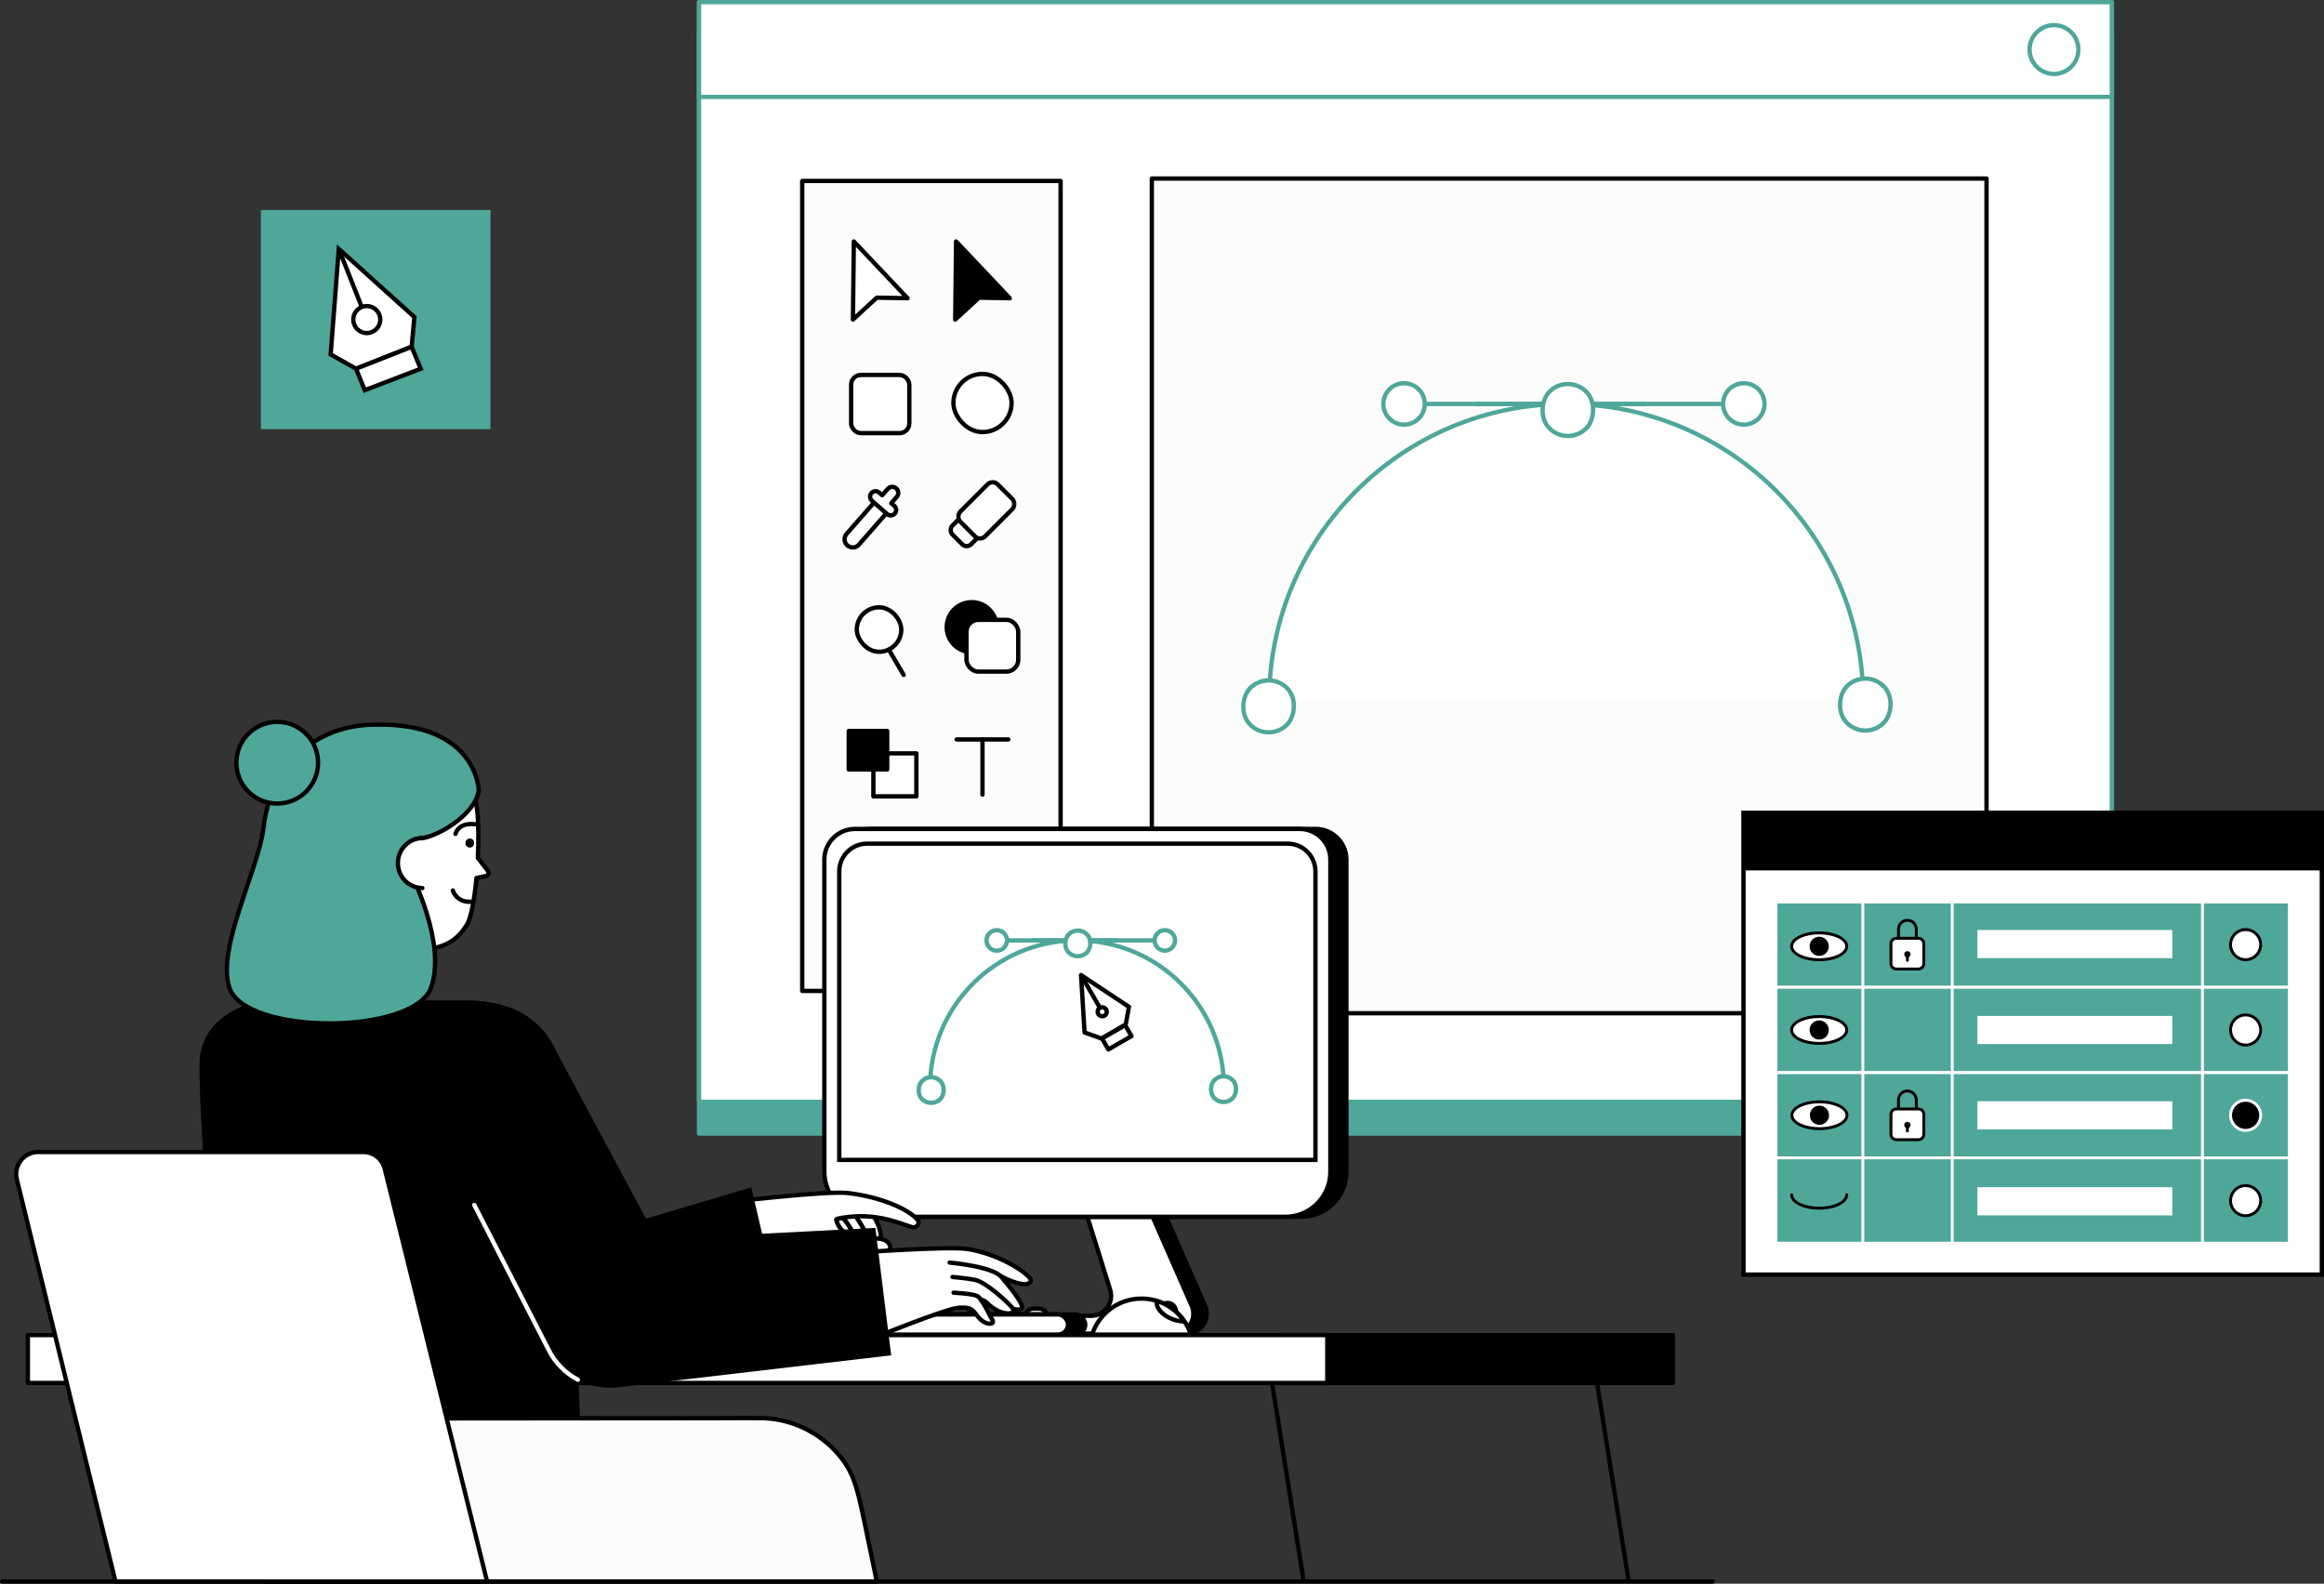 <svg id="Layer_2" data-name="Layer 2" xmlns="http://www.w3.org/2000/svg" viewBox="0 0 806.735 549.764" style="width: 100%; height: 100%;">
  <rect x="0" y="0" width="806.735" height="549.764" fill="#333333" stroke="none"/>
  <g id="Layer_1-2" data-name="Layer 1">
    <g>
      <g>
        <line x1="441.372" y1="478.919" x2="452.551" y2="548.851" fill="none" stroke="#000" stroke-linecap="round" stroke-linejoin="round" stroke-width="1.5"></line>
        <line x1="554.185" y1="478.919" x2="565.364" y2="548.851" fill="none" stroke="#000" stroke-linecap="round" stroke-linejoin="round" stroke-width="1.5"></line>
      </g>
      <rect x="90.562" y="72.897" width="79.708" height="76.071" fill="#4FA79A"></rect>
      <g>
        <rect x="242.662" y="11.75" width="490.427" height="381.749" fill="#4FA79A" stroke="#4FA79A" stroke-linecap="round" stroke-linejoin="round" stroke-width="1.5"></rect>
        <rect x="242.662" y=".75" width="490.427" height="381.749" fill="#fff" stroke="#4FA79A" stroke-linecap="round" stroke-linejoin="round" stroke-width="1.5"></rect>
        <rect x="242.662" y=".75" width="490.427" height="32.887" fill="#fff" stroke="#4FA79A" stroke-linecap="round" stroke-linejoin="round" stroke-width="1.5"></rect>
        <circle cx="713.004" cy="17.194" r="8.471" fill="#fff" stroke="#4FA79A" stroke-linecap="round" stroke-linejoin="round" stroke-width="1.5"></circle>
      </g>
      <rect x="399.831" y="61.971" width="289.759" height="289.759" fill="#fcfcfc" stroke="#000" stroke-linecap="round" stroke-linejoin="round" stroke-width="1.5"></rect>
      <g>
        <rect x="278.477" y="62.824" width="89.693" height="281.168" fill="#fcfcfc" stroke="#000" stroke-linecap="round" stroke-linejoin="round" stroke-width="1.5"></rect>
        <g>
          <rect x="295.459" y="130.166" width="20.192" height="20.192" rx="3.365" ry="3.365" fill="#fff" stroke="#000" stroke-linecap="round" stroke-linejoin="round" stroke-width="1.5"></rect>
          <rect x="330.955" y="129.799" width="20.192" height="20.192" rx="10.096" ry="10.096" fill="#fff" stroke="#000" stroke-linecap="round" stroke-linejoin="round" stroke-width="1.5"></rect>
          <polygon points="296.391 83.821 296.088 110.933 304.367 103.33 315.021 103.52 296.391 83.821" fill="#fff" stroke="#000" stroke-linecap="round" stroke-linejoin="round" stroke-width="1.5"></polygon>
          <polygon points="331.887 83.821 331.585 110.933 339.864 103.33 350.517 103.52 331.887 83.821" stroke="#000" stroke-linecap="round" stroke-linejoin="round" stroke-width="1.5"></polygon>
          <g>
            <rect x="334.211" y="171.581" width="9.171" height="18.342" rx="2.162" ry="2.162" transform="translate(450.55 548.128) rotate(-135)" fill="#fff" stroke="#000" stroke-linecap="round" stroke-linejoin="round" stroke-width="1.5"></rect>
            <rect x="336.303" y="167.993" width="12.162" height="18.342" rx="2.489" ry="2.489" transform="translate(459.212 544.54) rotate(-135)" fill="#fff" stroke="#000" stroke-linecap="round" stroke-linejoin="round" stroke-width="1.5"></rect>
          </g>
          <g>
            <path d="m295.455,189.982c-.47-.094-.923-.308-1.309-.647h0c-.57-.5-.911-1.191-.961-1.947-.05-.756.198-1.486.697-2.056l10.056-11.476c.137-.156.374-.171.53-.035l3.701,3.243c.075.066.121.159.127.258.006.099-.027.197-.093.272l-10.056,11.476c-.692.791-1.731,1.103-2.694.911Z" fill="#fff" stroke="#000" stroke-linecap="round" stroke-linejoin="round" stroke-width="1.5"></path>
            <path d="m310.444,175.598l-1.062-.931,1.925-2.196c.759-.867.672-2.185-.194-2.944-.866-.759-2.184-.673-2.944.194l-1.925,2.196-1.062-.93c-.786-.69-1.983-.61-2.672.176-.689.787-.61,1.983.176,2.672l5.262,4.611c.787.689,1.983.61,2.672-.176s.61-1.983-.176-2.672Z" fill="#fff" stroke="#000" stroke-linecap="round" stroke-linejoin="round" stroke-width="1.5"></path>
          </g>
          <g>
            <path d="m337.309,226.385h0c4.791,0,8.675-3.884,8.675-8.675h0c0-4.791-3.884-8.675-8.675-8.675h0c-4.791,0-8.675,3.884-8.675,8.675h0c0,4.791,3.884,8.675,8.675,8.675Z" stroke="#000" stroke-linecap="round" stroke-linejoin="round" stroke-width="1.5"></path>
            <rect x="335.494" y="215.171" width="17.973" height="17.973" rx="4.112" ry="4.112" fill="#fff" stroke="#000" stroke-linecap="round" stroke-linejoin="round" stroke-width="1.5"></rect>
          </g>
          <g>
            <rect x="297.423" y="210.823" width="15.442" height="15.442" rx="7.721" ry="7.721" fill="#fff" stroke="#000" stroke-linecap="round" stroke-linejoin="round" stroke-width="1.5"></rect>
            <line x1="313.686" y1="234.294" x2="308.524" y2="225.509" fill="#fff" stroke="#000" stroke-linecap="round" stroke-linejoin="round" stroke-width="1.5"></line>
          </g>
          <g>
            <path d="m318.101,276.448h-14.926v-14.926h14.926v14.926Z" fill="#fff" stroke="#000" stroke-linecap="round" stroke-linejoin="round" stroke-width="1.5"></path>
            <path d="m307.972,267.1h-13.347v-13.347h13.347v13.347Z" stroke="#000" stroke-linecap="round" stroke-linejoin="round" stroke-width="1.5"></path>
          </g>
          <g>
            <path d="m332.08,256.691h17.942" fill="#fff" stroke="#000" stroke-linecap="round" stroke-linejoin="round" stroke-width="1.5"></path>
            <line x1="341.051" y1="256.691" x2="341.051" y2="275.847" fill="#fff" stroke="#000" stroke-linecap="round" stroke-linejoin="round" stroke-width="1.5"></line>
          </g>
        </g>
      </g>
      <g>
        <g>
          <g>
            <line x1="571.223" y1="140.22" x2="484.995" y2="140.22" fill="#fff" stroke="#4FA79A" stroke-linecap="round" stroke-linejoin="round" stroke-width="1.5"></line>
            <circle cx="487.39" cy="140.22" r="7.186" fill="#fff" stroke="#4FA79A" stroke-linecap="round" stroke-linejoin="round" stroke-width="1.5"></circle>
          </g>
          <g>
            <line x1="512.718" y1="140.22" x2="610.124" y2="140.22" fill="#fff" stroke="#4FA79A" stroke-linecap="round" stroke-linejoin="round" stroke-width="1.5"></line>
            <circle cx="605.334" cy="140.22" r="7.186" fill="#fff" stroke="#4FA79A" stroke-linecap="round" stroke-linejoin="round" stroke-width="1.5"></circle>
          </g>
        </g>
        <g>
          <path d="m440.563,243.334h0c0-56.948,46.166-103.114,103.114-103.114h0c56.948,0,103.114,46.166,103.114,103.114h0" fill="#fff" stroke="#4FA79A" stroke-linecap="round" stroke-linejoin="round" stroke-width="1.5"></path>
          <g>
            <rect x="431.359" y="236.2" width="18.024" height="18.024" rx="9.012" ry="9.012" transform="translate(578.368 729.991) rotate(-135)" fill="#fff" stroke="#4FA79A" stroke-linecap="round" stroke-linejoin="round" stroke-width="1.5"></rect>
            <g>
              <rect x="638.494" y="235.571" width="18.024" height="18.024" rx="9.012" ry="9.012" transform="translate(932.415 875.386) rotate(-135)" fill="#fff" stroke="#4FA79A" stroke-linecap="round" stroke-linejoin="round" stroke-width="1.5"></rect>
              <rect x="535.24" y="133.318" width="18.024" height="18.024" rx="9.012" ry="9.012" transform="translate(828.454 627.816) rotate(-135)" fill="#fff" stroke="#4FA79A" stroke-linecap="round" stroke-linejoin="round" stroke-width="1.5"></rect>
            </g>
          </g>
        </g>
      </g>
      <g>
        <g>
          <g>
            <rect x="605.215" y="282.132" width="200.77" height="160.328" transform="translate(1411.2 724.592) rotate(-180)" fill="#fff"></rect>
            <path d="m806.735,443.21h-202.27v-161.828h202.27v161.828Zm-1.5-160.328h-199.27v158.828h199.27v-158.828Z"></path>
          </g>
          <rect x="605.215" y="282.131" width="200.769" height="20.025"></rect>
        </g>
        <g>
          <rect x="616.489" y="313.109" width="178.222" height="29.626" fill="#4FA79A"></rect>
          <path d="m795.211,343.235h-179.222v-30.626h179.222v30.626Zm-178.222-1h177.222v-28.626h-177.222v28.626Z" fill="#fff"></path>
        </g>
        <g>
          <rect x="616.489" y="342.735" width="178.222" height="29.626" fill="#4FA79A"></rect>
          <path d="m795.211,372.861h-179.222v-30.626h179.222v30.626Zm-178.222-1h177.222v-28.626h-177.222v28.626Z" fill="#fff"></path>
        </g>
        <g>
          <rect x="616.489" y="372.361" width="178.222" height="29.626" fill="#4FA79A"></rect>
          <path d="m795.211,402.487h-179.222v-30.626h179.222v30.626Zm-178.222-1h177.222v-28.626h-177.222v28.626Z" fill="#fff"></path>
        </g>
        <g>
          <rect x="616.489" y="401.937" width="178.222" height="29.626" fill="#4FA79A"></rect>
          <path d="m795.211,432.062h-179.222v-30.626h179.222v30.626Zm-178.222-1h177.222v-28.626h-177.222v28.626Z" fill="#fff"></path>
        </g>
        <g>
          <rect x="764.043" y="313.109" width="1" height="118.453" fill="#fff"></rect>
          <rect x="646.157" y="313.109" width="1" height="118.453" fill="#fff"></rect>
          <rect x="677.183" y="313.109" width="1" height="118.453" fill="#fff"></rect>
        </g>
        <g>
          <g>
            <ellipse cx="631.501" cy="328.506" rx="9.564" ry="4.666" fill="#fff"></ellipse>
            <path d="m631.501,333.671c-5.644,0-10.064-2.269-10.064-5.166s4.42-5.166,10.064-5.166,10.064,2.269,10.064,5.166-4.421,5.166-10.064,5.166Zm0-9.331c-4.913,0-9.064,1.908-9.064,4.166s4.151,4.166,9.064,4.166,9.064-1.908,9.064-4.166-4.151-4.166-9.064-4.166Z"></path>
          </g>
          <circle cx="631.501" cy="328.506" r="3.332"></circle>
        </g>
        <g>
          <g>
            <ellipse cx="631.501" cy="357.548" rx="9.564" ry="4.666" fill="#fff"></ellipse>
            <path d="m631.501,362.714c-5.644,0-10.064-2.269-10.064-5.166s4.42-5.166,10.064-5.166,10.064,2.269,10.064,5.166-4.421,5.166-10.064,5.166Zm0-9.331c-4.913,0-9.064,1.908-9.064,4.166s4.151,4.166,9.064,4.166,9.064-1.908,9.064-4.166-4.151-4.166-9.064-4.166Z"></path>
          </g>
          <circle cx="631.501" cy="357.548" r="3.332"></circle>
        </g>
        <g>
          <g>
            <ellipse cx="631.588" cy="387.149" rx="9.564" ry="4.666" fill="#fff"></ellipse>
            <path d="m631.588,392.314c-5.644,0-10.064-2.269-10.064-5.166s4.42-5.166,10.064-5.166,10.064,2.269,10.064,5.166-4.421,5.166-10.064,5.166Zm0-9.331c-4.913,0-9.064,1.908-9.064,4.166s4.151,4.166,9.064,4.166,9.064-1.908,9.064-4.166-4.151-4.166-9.064-4.166Z"></path>
          </g>
          <circle cx="631.588" cy="387.149" r="3.332"></circle>
        </g>
        <path d="m631.501,419.915c-5.644,0-10.064-2.269-10.064-5.166,0-.276.224-.5.5-.5s.5.224.5.5c0,2.258,4.151,4.166,9.064,4.166s9.064-1.908,9.064-4.166c0-.276.224-.5.5-.5s.5.224.5.5c0,2.896-4.421,5.166-10.064,5.166Z"></path>
        <g>
          <path d="m665.697,326.073h-1v-3.523c0-1.424-1.159-2.583-2.583-2.583s-2.583,1.159-2.583,2.583v3.523h-1v-3.523c0-1.976,1.607-3.583,3.583-3.583s3.583,1.607,3.583,3.583v3.523Z"></path>
          <g>
            <rect x="656.412" y="325.724" width="11.405" height="10.655" rx="1.863" ry="1.863" fill="#fff"></rect>
            <path d="m665.955,336.878h-7.68c-1.303,0-2.363-1.06-2.363-2.362v-6.93c0-1.303,1.06-2.363,2.363-2.363h7.68c1.303,0,2.362,1.06,2.362,2.363v6.93c0,1.303-1.06,2.362-2.362,2.362Zm-7.68-10.655c-.751,0-1.363.611-1.363,1.363v6.93c0,.751.611,1.362,1.363,1.362h7.68c.751,0,1.362-.611,1.362-1.362v-6.93c0-.751-.611-1.363-1.362-1.363h-7.68Z"></path>
          </g>
          <g>
            <circle cx="662.114" cy="331.283" r=".607" fill="#fff"></circle>
            <path d="m662.114,332.39c-.61,0-1.106-.497-1.106-1.107s.497-1.106,1.106-1.106,1.107.497,1.107,1.106-.497,1.107-1.107,1.107Zm0-1.213c-.059,0-.106.048-.106.106,0,.119.214.118.213,0,0-.059-.048-.106-.107-.106Z"></path>
          </g>
          <path d="m662.114,333.88c-.276,0-.5-.224-.5-.5v-2.098c0-.276.224-.5.5-.5s.5.224.5.5v2.098c0,.276-.224.5-.5.5Z"></path>
        </g>
        <g>
          <path d="m665.697,385.325h-1v-3.523c0-1.424-1.159-2.583-2.583-2.583s-2.583,1.159-2.583,2.583v3.523h-1v-3.523c0-1.976,1.607-3.583,3.583-3.583s3.583,1.607,3.583,3.583v3.523Z"></path>
          <g>
            <rect x="656.412" y="384.976" width="11.405" height="10.655" rx="1.863" ry="1.863" fill="#fff"></rect>
            <path d="m665.955,396.13h-7.68c-1.303,0-2.363-1.06-2.363-2.362v-6.93c0-1.303,1.06-2.363,2.363-2.363h7.68c1.303,0,2.362,1.06,2.362,2.363v6.93c0,1.303-1.06,2.362-2.362,2.362Zm-7.68-10.655c-.751,0-1.363.611-1.363,1.363v6.93c0,.751.611,1.362,1.363,1.362h7.68c.751,0,1.362-.611,1.362-1.362v-6.93c0-.751-.611-1.363-1.362-1.363h-7.68Z"></path>
          </g>
          <g>
            <circle cx="662.114" cy="390.535" r=".607" fill="#fff"></circle>
            <path d="m662.114,391.642c-.61,0-1.106-.497-1.106-1.107s.497-1.106,1.106-1.106,1.107.497,1.107,1.106-.497,1.107-1.107,1.107Zm0-1.213c-.059,0-.106.048-.106.106,0,.119.214.118.213,0,0-.059-.048-.106-.107-.106Z"></path>
          </g>
          <path d="m662.114,393.132c-.276,0-.5-.224-.5-.5v-2.098c0-.276.224-.5.5-.5s.5.224.5.5v2.098c0,.276-.224.5-.5.5Z"></path>
        </g>
        <g>
          <circle cx="779.519" cy="327.922" r="5.229" fill="#fff"></circle>
          <path d="m779.52,333.651c-3.159,0-5.729-2.57-5.729-5.729s2.57-5.729,5.729-5.729,5.729,2.57,5.729,5.729-2.57,5.729-5.729,5.729Zm0-10.457c-2.607,0-4.729,2.121-4.729,4.729s2.121,4.729,4.729,4.729,4.729-2.121,4.729-4.729-2.121-4.729-4.729-4.729Z"></path>
        </g>
        <g>
          <circle cx="779.519" cy="357.548" r="5.229" fill="#fff"></circle>
          <path d="m779.52,363.277c-3.159,0-5.729-2.57-5.729-5.729s2.57-5.729,5.729-5.729,5.729,2.57,5.729,5.729-2.57,5.729-5.729,5.729Zm0-10.457c-2.607,0-4.729,2.121-4.729,4.729s2.121,4.729,4.729,4.729,4.729-2.121,4.729-4.729-2.121-4.729-4.729-4.729Z"></path>
        </g>
        <g>
          <circle cx="779.519" cy="387.174" r="5.229"></circle>
          <path d="m779.52,392.903c-3.159,0-5.729-2.57-5.729-5.729s2.57-5.729,5.729-5.729,5.729,2.57,5.729,5.729-2.57,5.729-5.729,5.729Zm0-10.457c-2.607,0-4.729,2.121-4.729,4.729s2.121,4.729,4.729,4.729,4.729-2.121,4.729-4.729-2.121-4.729-4.729-4.729Z" fill="#fff"></path>
        </g>
        <g>
          <circle cx="779.519" cy="416.8" r="5.229" fill="#fff"></circle>
          <path d="m779.52,422.529c-3.159,0-5.729-2.57-5.729-5.729s2.57-5.729,5.729-5.729,5.729,2.57,5.729,5.729-2.57,5.729-5.729,5.729Zm0-10.457c-2.607,0-4.729,2.121-4.729,4.729s2.121,4.729,4.729,4.729,4.729-2.121,4.729-4.729-2.121-4.729-4.729-4.729Z"></path>
        </g>
        <rect x="686.416" y="322.838" width="67.652" height="9.775" fill="#fff"></rect>
        <rect x="686.416" y="352.661" width="67.652" height="9.775" fill="#fff"></rect>
        <rect x="686.416" y="382.287" width="67.652" height="9.775" fill="#fff"></rect>
        <rect x="686.416" y="412.135" width="67.652" height="9.775" fill="#fff"></rect>
      </g>
      <g>
        <polygon points="117.605 86.414 114.785 123.032 123.608 128.006 142.907 120.359 143.851 110.074 117.605 86.414" fill="#fff" stroke="#000" stroke-miterlimit="10" stroke-width="1.5"></polygon>
        <line x1="117.605" y1="86.414" x2="126.03" y2="107.71" fill="#fff" stroke="#000" stroke-miterlimit="10" stroke-width="1.5"></line>
        <circle cx="127.317" cy="110.928" r="4.688" fill="#fff" stroke="#000" stroke-miterlimit="10" stroke-width="1.5"></circle>
        <polygon points="123.579 128.006 142.892 120.394 146.046 128.006 126.624 135.451 123.579 128.006" fill="#fff" stroke="#000" stroke-miterlimit="10" stroke-width="1.5"></polygon>
      </g>
      <g>
        <g>
          <rect x="444.767" y="463.463" width="135.978" height="16.616" stroke="#000" stroke-linecap="round" stroke-linejoin="round" stroke-width="1.5"></rect>
          <polyline points="139.911 549.014 145.111 492.394 145.121 492.284 145.121 492.274 146.081 481.784" fill="none" stroke="#000" stroke-linecap="round" stroke-linejoin="round" stroke-width="1.5"></polyline>
          <rect x="9.671" y="463.463" width="451.074" height="16.616" fill="#fff" stroke="#000" stroke-linecap="round" stroke-linejoin="round" stroke-width="1.5"></rect>
        </g>
        <g>
          <path d="m400.276,412.193l18.02,41.05c2.011,4.582-1.345,9.721-6.349,9.721h-49.28c0-3.423,2.775-6.197,6.197-6.197h14.552c4.678,0,8.014-4.537,6.619-9.002l-11.116-35.572" stroke="#000" stroke-miterlimit="10" stroke-width="1.5"></path>
          <path d="m395.632,412.193l18.02,41.05c2.011,4.582-1.345,9.721-6.349,9.721h-49.28c0-3.423,2.775-6.197,6.197-6.197h14.552c4.678,0,8.014-4.537,6.619-9.002l-11.116-35.572" fill="#fff" stroke="#000" stroke-miterlimit="10" stroke-width="1.5"></path>
          <path d="m302.357,287.756h154.396c5.865,0,10.626,4.762,10.626,10.626v108.392c0,8.629-7.005,15.634-15.634,15.634h-144.381c-8.629,0-15.634-7.005-15.634-15.634v-108.392c0-5.865,4.762-10.626,10.626-10.626Z" stroke="#000" stroke-miterlimit="10" stroke-width="1.5"></path>
          <path d="m296.786,287.756h154.396c5.865,0,10.626,4.762,10.626,10.626v108.392c0,8.629-7.005,15.634-15.634,15.634h-144.381c-8.629,0-15.634-7.005-15.634-15.634v-108.392c0-5.865,4.762-10.626,10.626-10.626Z" fill="#fff" stroke="#000" stroke-miterlimit="10" stroke-width="1.5"></path>
          <path d="m291.335,402.645v-100.134c0-5.328,4.319-9.648,9.648-9.648h146.001c5.328,0,9.648,4.319,9.648,9.648v100.134h-165.297Z" fill="#fff" stroke="#000" stroke-miterlimit="10" stroke-width="1.5"></path>
          <g>
            <g>
              <g>
                <line x1="387.482" y1="326.457" x2="344.824" y2="326.457" fill="#fff" stroke="#4FA79A" stroke-linecap="round" stroke-linejoin="round" stroke-width="1.5"></line>
                <circle cx="346.009" cy="326.457" r="3.555" fill="#fff" stroke="#4FA79A" stroke-linecap="round" stroke-linejoin="round" stroke-width="1.5"></circle>
              </g>
              <g>
                <line x1="358.538" y1="326.457" x2="406.726" y2="326.457" fill="#fff" stroke="#4FA79A" stroke-linecap="round" stroke-linejoin="round" stroke-width="1.5"></line>
                <circle cx="404.356" cy="326.457" r="3.555" fill="#fff" stroke="#4FA79A" stroke-linecap="round" stroke-linejoin="round" stroke-width="1.5"></circle>
              </g>
            </g>
            <g>
              <path d="m322.843,377.469h0c0-28.173,22.839-51.011,51.011-51.011h0c28.173,0,51.011,22.839,51.011,51.011h0" fill="#fff" stroke="#4FA79A" stroke-linecap="round" stroke-linejoin="round" stroke-width="1.5"></path>
              <g>
                <rect x="318.784" y="373.939" width="8.916" height="8.916" rx="4.458" ry="4.458" transform="translate(284.241 874.532) rotate(-135)" fill="#fff" stroke="#4FA79A" stroke-linecap="round" stroke-linejoin="round" stroke-width="1.5"></rect>
                <g>
                  <rect x="420.266" y="373.629" width="8.916" height="8.916" rx="4.458" ry="4.458" transform="translate(457.703 945.761) rotate(-135)" fill="#fff" stroke="#4FA79A" stroke-linecap="round" stroke-linejoin="round" stroke-width="1.5"></rect>
                  <rect x="369.681" y="323.043" width="8.916" height="8.916" rx="4.458" ry="4.458" transform="translate(407.116 823.635) rotate(-135)" fill="#fff" stroke="#4FA79A" stroke-linecap="round" stroke-linejoin="round" stroke-width="1.5"></rect>
                </g>
              </g>
            </g>
          </g>
        </g>
        <g>
          <rect x="335.736" y="454.291" width="8" height="6" rx="3" ry="3" fill="#fff" stroke="#000" stroke-miterlimit="10" stroke-width="1.5"></rect>
          <rect x="345.736" y="454.291" width="8" height="6" rx="3" ry="3" fill="#fff" stroke="#000" stroke-miterlimit="10" stroke-width="1.5"></rect>
          <rect x="355.736" y="454.291" width="8" height="6" rx="3" ry="3" fill="#fff" stroke="#000" stroke-miterlimit="10" stroke-width="1.5"></rect>
          <rect x="259.736" y="454.291" width="8" height="6" rx="3" ry="3" fill="#fff" stroke="#000" stroke-miterlimit="10" stroke-width="1.5"></rect>
          <rect x="249.736" y="454.291" width="8" height="6" rx="3" ry="3" fill="#fff" stroke="#000" stroke-miterlimit="10" stroke-width="1.5"></rect>
          <rect x="269.736" y="454.291" width="8" height="6" rx="3" ry="3" fill="#fff" stroke="#000" stroke-miterlimit="10" stroke-width="1.5"></rect>
          <rect x="319.736" y="454.291" width="8" height="6" rx="3" ry="3" fill="#fff" stroke="#000" stroke-miterlimit="10" stroke-width="1.5"></rect>
          <path d="m314.736,460.291h-2c-1.657,0-33-1.343-33-3h0c0-1.657,1.343-3,3-3h32c1.657,0,3,1.343,3,3h0c0,1.657-1.343,3-3,3Z" fill="#fff" stroke="#000" stroke-miterlimit="10" stroke-width="1.5"></path>
          <rect x="249.736" y="456.291" width="127" height="7" rx="3.5" ry="3.5" stroke="#000" stroke-miterlimit="10" stroke-width="1.5"></rect>
          <rect x="243.736" y="456.291" width="127" height="7" rx="3.5" ry="3.5" fill="#fff" stroke="#000" stroke-miterlimit="10" stroke-width="1.5"></rect>
        </g>
        <g>
          <polygon points="391.894 349.515 390.778 355.639 382.349 360.505 376.489 358.41 375.263 338.498 391.894 349.515" fill="#fff" stroke="#000" stroke-linecap="round" stroke-linejoin="round" stroke-width="1.5"></polygon>
          <rect x="383.032" y="357.902" width="9.266" height="4.38" transform="translate(-128.109 242.076) rotate(-30)" fill="#fff" stroke="#000" stroke-linecap="round" stroke-linejoin="round" stroke-width="1.5"></rect>
          <line x1="382.609" y1="351.223" x2="375.228" y2="338.439" fill="none" stroke="#000" stroke-miterlimit="10" stroke-width="1.5"></line>
          <rect x="381.028" y="349.641" width="3.163" height="3.163" rx="1.582" ry="1.582" transform="translate(-124.352 238.361) rotate(-30)" fill="#fff" stroke="#000" stroke-miterlimit="10" stroke-width="1.5"></rect>
        </g>
        <g>
          <circle cx="405.236" cy="455.291" r="3" stroke="#000" stroke-miterlimit="10" stroke-width="1.5"></circle>
          <path d="m413.376,463.291h-34.28c2.32-7.25,9.12-12.5,17.14-12.5,1.86,0,3.66.28,5.35.81,3.94,1.22,7.3,3.77,9.56,7.12.95,1.4,1.71,2.93,2.23,4.57Z" fill="#fff" stroke="#000" stroke-miterlimit="10" stroke-width="1.5"></path>
          <path d="m411.146,458.721c-1.22.02-2.57-.21-3.93-.69-3.71-1.33-6.14-4.14-5.63-6.43,3.94,1.22,7.3,3.77,9.56,7.12Z" fill="#fff" stroke="#000" stroke-miterlimit="10" stroke-width="1.5"></path>
        </g>
        <path d="m262.011,522.184l-.43,26.83H121.71c-9.53-7.62-16.05-19.49-15.68-35.37.41-17.25,2.31-20.59,3.12-21.22.16-.12.28-.14.34-.14h.04l35.59-.01h56.2l34.91-.01c.53,0,1.06.01,1.59.03.09,0,.17.01.26.02h.11c16.63.85,20.25,12.92,23.68,29.2.05.22.1.45.14.67Z" fill="#fcfcfc"></path>
        <path d="m304.361,549.014H91.821c-9.25-7.78-15.52-19.68-15.15-35.33.46-19.16.42-21.06.4-21.23l32.08-.03,35.96-.03,9.93-.01,83.04-.07h.11l21.46-.03c.53,0,5.06.01,5.58.03,9.59.39,18.25,4.61,24.57,11.2,6.16,6.43,7.58,12.06,10.08,23.91l4.48,21.59Z" fill="#fcfcfc"></path>
        <path d="m304.361,549.014H91.821c-9.25-7.78-15.52-19.68-15.15-35.33.46-19.16.42-21.06.4-21.23l32.08-.03,35.96-.03,9.93-.01,83.04-.07h.11l21.46-.03c.53,0,5.06.01,5.58.03,9.59.39,18.25,4.61,24.57,11.2,6.16,6.43,7.58,12.06,10.08,23.91l4.48,21.59Z" fill="none" stroke="#000" stroke-linecap="round" stroke-linejoin="round" stroke-width="1.5"></path>
        <g id="ha">
          <path id="sk" d="m290.314,423.251c-.187.182.807,4.568,5.768,6.116-.08-.243-.104-.518-.068-.832.123-1.156-1.611-3.637-3.322-5.765-1.292.183-2.252.352-2.378.48Z" fill="#fffdfd" stroke="#000" stroke-linecap="round" stroke-linejoin="round" stroke-width="1.5"></path>
          <path id="sk-2" data-name="sk" d="m292.692,422.771c1.711,2.128,3.445,4.609,3.322,5.765-.036.314-.011.589.068.832.463.14.952.264,1.489.35.788.133,1.657.204,2.62.184.311-.006.623-.012.92-.017-.421-2.113-2.269-5.146-3.957-7.573" fill="#fffdfd" stroke="#000" stroke-linecap="round" stroke-linejoin="round" stroke-width="1.5"></path>
          <path id="sk-3" data-name="sk" d="m297.155,422.311c1.688,2.427,3.536,5.46,3.957,7.573,1.918-.032,3.442-.025,4.64.202.194-2.691-1.093-5.645-2.326-7.606" fill="#fffdfd" stroke="#000" stroke-linecap="round" stroke-linejoin="round" stroke-width="1.5"></path>
          <path id="sk-4" data-name="sk" d="m318.725,423.749c-2.093-3.081-11.359-8.073-24.496-9.608-7.153-.836-40.454,3.03-47.346,3.849l-1.471-.095,21.088,28.691s26.003-9.072,30.083-9.736c7.171-1.167,13.502-2.007,12.341-4.525-1.161-2.518-3.763-2.526-8.736-2.425-8.542.173-10.107-6.428-9.871-6.65.393-.368,5.982-1.243,10.209-1.017,5.981.319,9.839,1.606,16.009,3.744,1.577.546,2.797-1.336,2.191-2.227Z" fill="#fffdfd" stroke="#000" stroke-linecap="round" stroke-linejoin="round" stroke-width="1.5"></path>
        </g>
        <polygon id="bl" points="165.703 487.661 269.951 451.458 260.798 412.169 176.851 437.131 165.703 487.661"></polygon>
        <g>
          <g id="ha-2" data-name="ha">
            <path id="sk-5" data-name="sk" d="m357.748,444.054c-1.598-2.614-11.065-8.682-21.797-10.464-6.526-1.083-40.1,1.361-40.1,1.361l8.31,29.118s22.437-9.043,27.661-9.945c1.808-.312,3.741-.31,4.822.167,1.801.795,2.33,2.58,4,4,2.099,1.785,5.027,1.593,3.719-.295-.555-.802-2.355-4.846-3.947-6.932.872.266,1.653.654,2.227,1.227,4.98,4.98,10.335,4.048,9.011,2.023,1.516.449,2.584.381,2.989-.023,1.209-1.209-4.664-8.164-7-11-.085-.103-.183-.204-.286-.304,1.511.8,5.684,2.859,8.502,2.81,1.373-.024,2.35-.987,1.888-1.743Z" fill="#fffdfd" stroke="#000" stroke-linecap="round" stroke-linejoin="round" stroke-width="1.5"></path>
            <path id="st" d="m329.643,438.291s14.97,1.322,18,5" fill="#fff" stroke="#000" stroke-linecap="round" stroke-linejoin="round" stroke-width="1.5"></path>
            <path id="st-2" data-name="st" d="m330.643,443.291s5.695.527,7.863,1.012c3.99.892,12.044,8.375,13.137,9.988" fill="#fff" stroke="#000" stroke-linecap="round" stroke-linejoin="round" stroke-width="1.5"></path>
            <path id="st-3" data-name="st" d="m340.712,451.463c-.524-.75-1.035-1.327-1.483-1.551-1.743-.871-8.207-1.162-8.207-1.162" fill="#fff" stroke="#000" stroke-linecap="round" stroke-linejoin="round" stroke-width="1.5"></path>
          </g>
          <path id="bl-2" data-name="bl" d="m303.87,426.249l-75.822,3.913-34.591-64.52-.006.003c-4.168-9.575-12.741-18.439-32.15-18.352l-65.607-.087c-3.582-.005-7.154.548-10.523,1.766-5.947,2.15-13.678,6.799-15.617,16.648-2.134,10.837,7.969,126.661,7.969,126.661h123.795s-.173-5.062-.468-13.185c4.302,2.222,9.314,3.167,14.468,2.392l94.036-11.002-5.484-44.236Z"></path>
          <path id="st-4" data-name="st" d="m164.643,418.291l25.732,50.153c2.231,4.534,5.835,8.191,10.197,10.516" fill="none" stroke="#feffff" stroke-linecap="round" stroke-linejoin="round" stroke-width="1.5"></path>
        </g>
        <path d="m169.255,302.175l-3.382-4.357c.294-6.177.239-12.258-.227-16.502-.26-2.39-.77-4.13-1.18-5.11-3.74-8.83-10.46-13.03-22.34-13.2-15.29-.21-28.08,10.26-30.27,23.72-.5,3.07-.89,19.01-.89,21.09-.03,10.1-.37,38.08-.37,38.08,0,0,0,.5.09,1.33l35.79.05v-.17l.35-17.54c8.584-.429,12.52-4.18,15.2-8.51,1.538-2.49,2.695-8.958,3.366-16.263l3.447-.746c.766-.298.984-1.278.416-1.872Z" fill="#fff" stroke="#000" stroke-linecap="round" stroke-linejoin="round" stroke-width="1.5"></path>
        <path d="m139.106,328.558c4.233,1.639,7.615,1.06,7.615,1.06" fill="none" stroke="#000" stroke-linecap="round" stroke-linejoin="round" stroke-width="1.5"></path>
        <polygon points="146.583 339.606 138.655 328.942 146.753 329.778 146.583 339.606"></polygon>
        <path d="m146.157,290.947c5.35-.297,18.482-9.461,19.596-18.146" fill="#4FA79A" stroke="#000" stroke-linecap="round" stroke-linejoin="round" stroke-width="1.5"></path>
        <path d="m146.157,290.947c5.35-.297,18.929-8.014,20.044-16.698,0,0-.708-23.456-35.938-22.7-21.093.036-36.374,14.509-38.809,35.933-1.597,14.051-16.433,41.882-11.813,55.418,5.65,16.554,63.957,16.427,69.967,0,5.595-15.295-6.962-39.635-6.962-39.635l1.354-11.894,2.158-.423Z" fill="#4FA79A" stroke="#000" stroke-linecap="round" stroke-linejoin="round" stroke-width="1.5"></path>
        <circle id="h_3_hair" cx="96.238" cy="264.768" r="14.175" fill="#4FA79A" stroke="#000" stroke-linecap="round" stroke-linejoin="round" stroke-width="1.5"></circle>
        <path d="m146.617,308.284c-4.731-.039-8.535-3.957-8.496-8.752.038-4.589,3.584-8.307,8.036-8.585" fill="#fff" stroke="#000" stroke-linecap="round" stroke-linejoin="round" stroke-width="1.5"></path>
        <path d="m155.041,492.384l14.05,56.63H40.091l-.92-3.76-15.99-65.17-4.42-18-12.95-52.79c-1.1-4.8,2.54-9.39,7.47-9.39h112.82c3.57,0,6.66,2.46,7.47,5.93l13.96,56.25,4.46,18,3.03,12.19v.01l.02.1Z" fill="#fff" stroke="#000" stroke-linecap="round" stroke-linejoin="round" stroke-width="1.5"></path>
        <path d="m164.575,292.722l.014-.154c.008-.207-.035-.399-.129-.578-.06-.186-.164-.347-.31-.483-.136-.146-.297-.25-.483-.31-.179-.094-.371-.137-.578-.129l-.399.054c-.254.071-.475.2-.662.386l-.235.304c-.136.234-.204.486-.205.757l-.014.154c-.008.207.035.399.129.578.06.186.164.347.31.483.136.146.297.25.483.31.179.094.371.137.578.129l.399-.054c.254-.071.475-.2.662-.386l.235-.304c.136-.234.204-.486.205-.757h0Z"></path>
        <path d="m165.206,286.16s-5.701-1.1-7.096,3.314" fill="#fff" stroke="#000" stroke-linecap="round" stroke-linejoin="round" stroke-width="1.5"></path>
        <path d="m157.198,309.114s1.253,4.597,7.052,3.862" fill="none" stroke="#000" stroke-linecap="round" stroke-linejoin="round" stroke-width="1.5"></path>
      </g>
      <line x1=".75" y1="549.014" x2="594.56" y2="549.014" stroke="#000" stroke-linecap="round" stroke-linejoin="round" stroke-width="1.5"></line>
    </g>
  </g>
</svg>